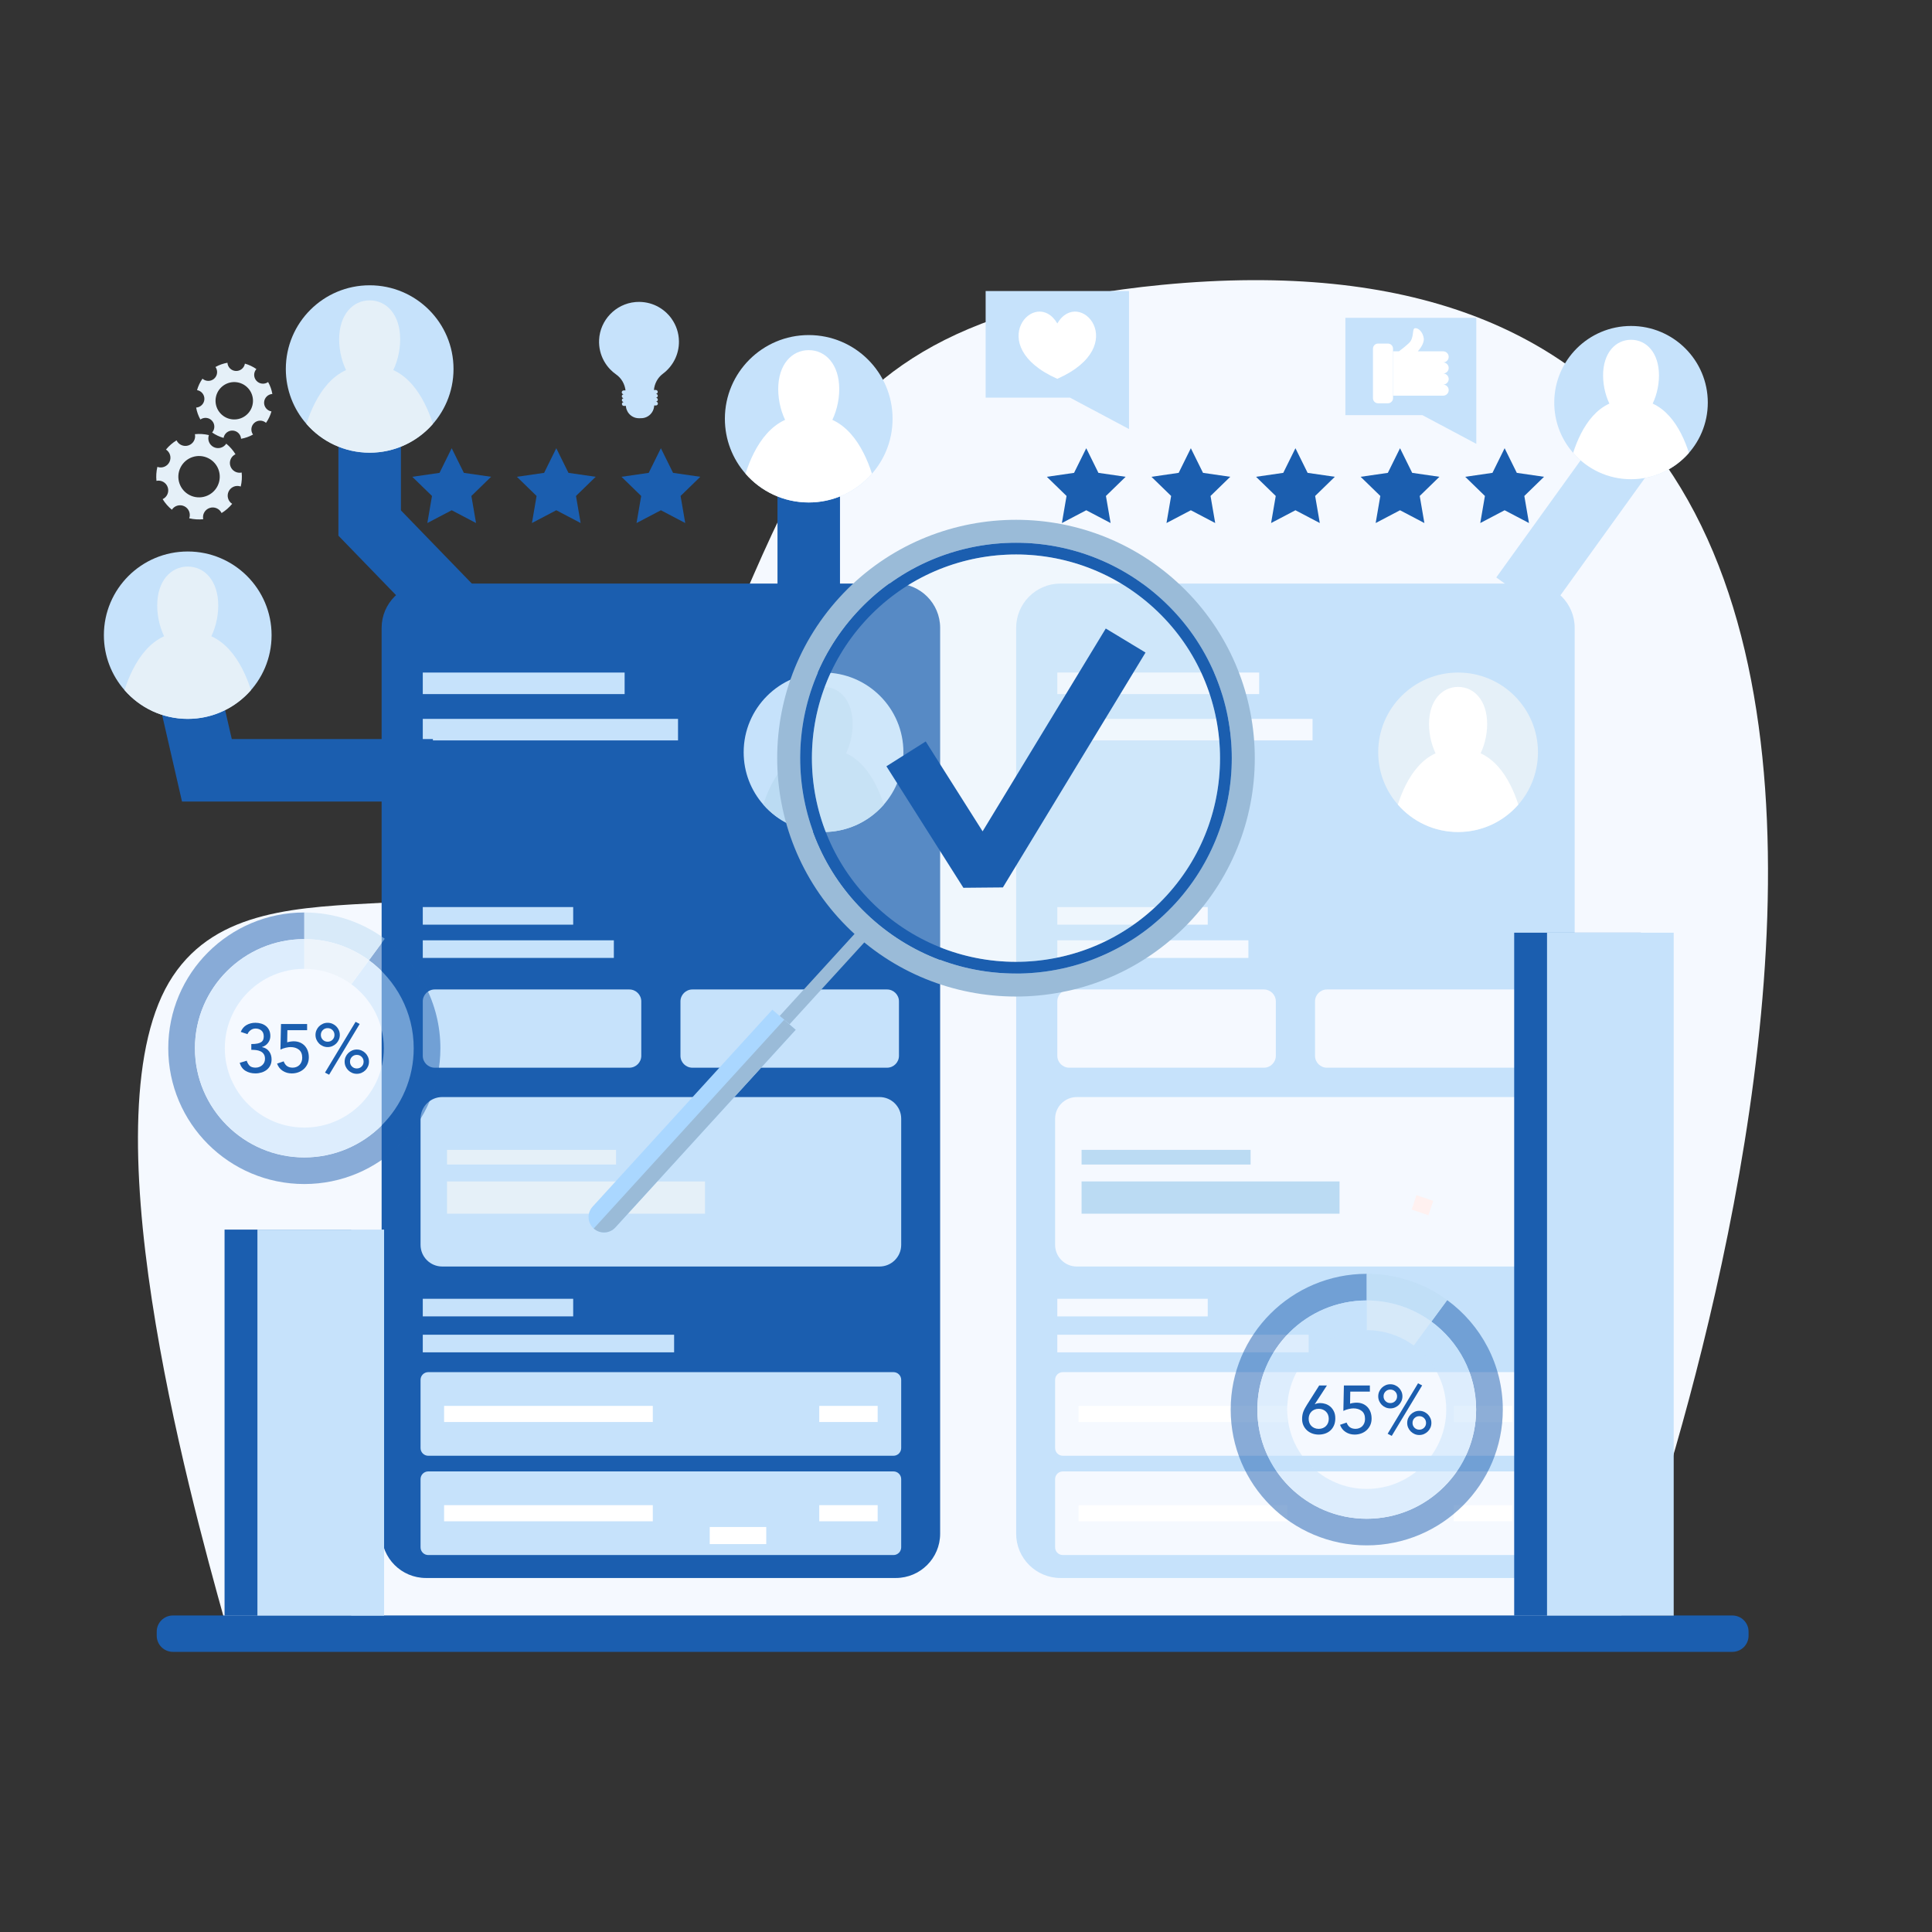 <svg width="200" height="200" viewBox="0 0 200 200" fill="none" xmlns="http://www.w3.org/2000/svg">
<rect x="0" y="0" width="200" height="200" fill="#333333" stroke="none"/>
<g clip-path="url(#clip0_3049_3098)">
<path d="M167.609 167.894C167.609 167.894 224.288 19.439 120.275 29.488C75.726 33.792 84.043 59.903 64.368 84.334C51.614 100.17 27.086 87.215 17.894 101.053C8.701 114.891 19.504 154.349 23.293 167.894H167.609H167.609Z" fill="#F5F9FF"/>
<path d="M179.334 167.234H17.901C16.974 167.234 16.223 167.984 16.223 168.91V169.325C16.223 170.25 16.974 171 17.901 171H179.334C180.261 171 181.012 170.25 181.012 169.325V168.91C181.012 167.984 180.261 167.234 179.334 167.234Z" fill="#1B5EAF"/>
<path d="M157.52 61.667L167.71 47.514" stroke="#C6E2FB" stroke-width="6.47" stroke-miterlimit="10"/>
<path d="M92.732 60.411H44.097C41.561 60.411 39.506 62.462 39.506 64.993V158.771C39.506 161.301 41.561 163.353 44.097 163.353H92.732C95.267 163.353 97.323 161.301 97.323 158.771V64.993C97.323 62.462 95.267 60.411 92.732 60.411Z" fill="#1B5EAF"/>
<path d="M93.522 77.876C93.522 82.434 89.82 86.13 85.253 86.13C82.763 86.13 80.53 85.03 79.016 83.29C77.747 81.843 76.984 79.948 76.984 77.876C76.984 73.318 80.687 69.622 85.253 69.622C89.82 69.622 93.522 73.318 93.522 77.876Z" fill="#C6E2FB"/>
<path d="M85.253 77.565C81.69 77.365 79.893 80.579 79.016 83.289C80.528 85.03 82.762 86.129 85.253 86.129C87.743 86.129 89.976 85.029 91.49 83.289C90.613 80.579 88.815 77.365 85.253 77.565Z" fill="#BBDBF3"/>
<path d="M88.264 74.954C88.264 77.397 86.917 79.954 85.254 79.954C83.591 79.954 82.244 77.397 82.244 74.954C82.244 72.512 83.591 71.109 85.254 71.109C86.917 71.109 88.264 72.512 88.264 74.954Z" fill="#BBDBF3"/>
<path d="M64.661 69.622H43.766V71.852H64.661V69.622Z" fill="#C6E2FB"/>
<path d="M70.189 74.418H43.766V76.647H70.189V74.418Z" fill="#C6E2FB"/>
<path d="M59.336 93.899H43.766V95.721H59.336V93.899Z" fill="#C6E2FB"/>
<path d="M59.336 134.45H43.766V136.272H59.336V134.45Z" fill="#C6E2FB"/>
<path d="M69.784 138.171H43.766V139.993H69.784V138.171Z" fill="#C6E2FB"/>
<path d="M63.545 97.341H43.766V99.163H63.545V97.341Z" fill="#C6E2FB"/>
<path d="M65.147 102.429H45.005C44.32 102.429 43.766 102.983 43.766 103.666V109.293C43.766 109.976 44.32 110.529 45.005 110.529H65.147C65.831 110.529 66.385 109.976 66.385 109.293V103.666C66.385 102.983 65.831 102.429 65.147 102.429Z" fill="#C6E2FB"/>
<path d="M71.68 110.529H91.822C92.506 110.529 93.061 109.976 93.061 109.293V103.666C93.061 102.983 92.506 102.429 91.822 102.429H71.68C70.995 102.429 70.441 102.983 70.441 103.666V109.293C70.441 109.976 70.995 110.529 71.68 110.529Z" fill="#C6E2FB"/>
<path d="M45.78 113.567H91.046C92.285 113.567 93.292 114.571 93.292 115.808V128.868C93.292 130.104 92.285 131.109 91.046 131.109H45.78C44.541 131.109 43.535 130.104 43.535 128.868V115.808C43.535 114.571 44.541 113.567 45.78 113.567Z" fill="#C6E2FB"/>
<path d="M63.775 119.034H46.277V120.553H63.775V119.034Z" fill="#E5F0F8"/>
<path d="M72.981 122.3H46.277V125.641H72.981V122.3Z" fill="#E5F0F8"/>
<path d="M92.492 142.043H44.334C43.893 142.043 43.535 142.4 43.535 142.84V149.903C43.535 150.344 43.893 150.7 44.334 150.7H92.492C92.933 150.7 93.291 150.344 93.291 149.903V142.84C93.291 142.4 92.933 142.043 92.492 142.043Z" fill="#C6E2FB"/>
<path d="M67.579 145.537H45.973V147.207H67.579V145.537Z" fill="white"/>
<path d="M84.808 147.207H90.856V145.537H84.808V147.207Z" fill="white"/>
<path d="M92.492 152.32H44.334C43.893 152.32 43.535 152.677 43.535 153.118V160.18C43.535 160.621 43.893 160.978 44.334 160.978H92.492C92.933 160.978 93.291 160.621 93.291 160.18V153.118C93.291 152.677 92.933 152.32 92.492 152.32Z" fill="#C6E2FB"/>
<path d="M67.579 155.814H45.973V157.484H67.579V155.814Z" fill="white"/>
<path d="M84.808 157.483H90.856V155.813H84.808V157.483Z" fill="white"/>
<path d="M158.42 60.411H109.784C107.249 60.411 105.193 62.462 105.193 64.993V158.771C105.193 161.301 107.249 163.353 109.784 163.353H158.42C160.955 163.353 163.01 161.301 163.01 158.771V64.993C163.01 62.462 160.955 60.411 158.42 60.411Z" fill="#C6E2FB"/>
<path d="M159.21 77.876C159.21 82.434 155.507 86.13 150.941 86.13C148.45 86.13 146.217 85.03 144.704 83.29C143.435 81.843 142.672 79.948 142.672 77.876C142.672 73.318 146.374 69.622 150.941 69.622C155.507 69.622 159.21 73.318 159.21 77.876Z" fill="#E5F0F8"/>
<path d="M150.94 77.565C147.378 77.365 145.581 80.579 144.703 83.289C146.216 85.03 148.449 86.129 150.94 86.129C153.431 86.129 155.663 85.029 157.177 83.289C156.3 80.579 154.502 77.365 150.94 77.565Z" fill="white"/>
<path d="M153.951 74.954C153.951 77.397 152.604 79.954 150.942 79.954C149.279 79.954 147.932 77.397 147.932 74.954C147.932 72.512 149.279 71.109 150.942 71.109C152.604 71.109 153.951 72.512 153.951 74.954Z" fill="white"/>
<path d="M130.349 69.622H109.453V71.852H130.349V69.622Z" fill="#F5F9FF"/>
<path d="M135.877 74.418H109.453V76.647H135.877V74.418Z" fill="#F5F9FF"/>
<path d="M125.024 93.899H109.453V95.721H125.024V93.899Z" fill="#F5F9FF"/>
<path d="M125.024 134.45H109.453V136.272H125.024V134.45Z" fill="#F5F9FF"/>
<path d="M135.472 138.171H109.453V139.993H135.472V138.171Z" fill="#F5F9FF"/>
<path d="M129.233 97.341H109.453V99.163H129.233V97.341Z" fill="#F5F9FF"/>
<path d="M130.834 102.429H110.692C110.008 102.429 109.453 102.983 109.453 103.666V109.293C109.453 109.976 110.008 110.529 110.692 110.529H130.834C131.518 110.529 132.073 109.976 132.073 109.293V103.666C132.073 102.983 131.518 102.429 130.834 102.429Z" fill="#F5F9FF"/>
<path d="M137.369 110.529H157.511C158.195 110.529 158.75 109.976 158.75 109.293V103.666C158.75 102.983 158.195 102.429 157.511 102.429H137.369C136.685 102.429 136.13 102.983 136.13 103.666V109.293C136.13 109.976 136.685 110.529 137.369 110.529Z" fill="#F5F9FF"/>
<path d="M111.47 113.567H156.736C157.975 113.567 158.981 114.571 158.981 115.808V128.868C158.981 130.104 157.975 131.109 156.736 131.109H111.47C110.231 131.109 109.225 130.104 109.225 128.868V115.808C109.225 114.571 110.231 113.567 111.47 113.567Z" fill="#F5F9FF"/>
<path d="M129.462 119.034H111.965V120.553H129.462V119.034Z" fill="#BBDBF3"/>
<path d="M138.668 122.3H111.965V125.641H138.668V122.3Z" fill="#BBDBF3"/>
<path d="M110.023 142.043H158.181C158.623 142.043 158.98 142.4 158.98 142.84V149.902C158.98 150.343 158.622 150.7 158.181 150.7H110.023C109.582 150.7 109.225 150.342 109.225 149.902V142.84C109.225 142.4 109.583 142.043 110.023 142.043Z" fill="#F5F9FF"/>
<path d="M133.266 145.537H111.66V147.207H133.266V145.537Z" fill="white"/>
<path d="M150.496 147.207H156.543V145.537H150.496V147.207Z" fill="white"/>
<path d="M110.023 152.32H158.181C158.623 152.32 158.98 152.677 158.98 153.118V160.179C158.98 160.62 158.622 160.977 158.181 160.977H110.023C109.582 160.977 109.225 160.619 109.225 160.179V153.118C109.225 152.677 109.583 152.32 110.023 152.32Z" fill="#F5F9FF"/>
<path d="M133.266 155.814H111.66V157.484H133.266V155.814Z" fill="white"/>
<path d="M150.496 157.483H156.543V155.813H150.496V157.483Z" fill="white"/>
<path d="M38.268 37.871V54.144L46.76 62.909" stroke="#1B5EAF" stroke-width="6.47" stroke-miterlimit="10"/>
<path d="M83.721 44.957V62.909" stroke="#1B5EAF" stroke-width="6.47" stroke-miterlimit="10"/>
<path d="M169.861 96.553H156.748V167.248H169.861V96.553Z" fill="#1B5EAF"/>
<path d="M173.261 96.553H160.148V167.248H173.261V96.553Z" fill="#C6E2FB"/>
<path d="M112.448 46.4L113.708 48.95L116.526 49.358L114.486 51.342L114.968 54.144L112.448 52.821L109.927 54.144L110.408 51.342L108.369 49.358L111.187 48.95L112.448 46.4Z" fill="#1B5EAF"/>
<path d="M123.276 46.4L124.536 48.95L127.354 49.358L125.314 51.342L125.797 54.144L123.276 52.821L120.755 54.144L121.236 51.342L119.197 49.358L122.015 48.95L123.276 46.4Z" fill="#1B5EAF"/>
<path d="M134.104 46.4L135.364 48.95L138.182 49.358L136.143 51.342L136.625 54.144L134.104 52.821L131.583 54.144L132.064 51.342L130.025 49.358L132.843 48.95L134.104 46.4Z" fill="#1B5EAF"/>
<path d="M144.93 46.4L146.19 48.95L149.008 49.358L146.969 51.342L147.451 54.144L144.93 52.821L142.409 54.144L142.89 51.342L140.852 49.358L143.67 48.95L144.93 46.4Z" fill="#1B5EAF"/>
<path d="M155.758 46.4L157.019 48.95L159.837 49.358L157.798 51.342L158.279 54.144L155.758 52.821L153.237 54.144L153.718 51.342L151.68 49.358L154.498 48.95L155.758 46.4Z" fill="#1B5EAF"/>
<path d="M19.434 71.109L21.418 79.743H44.814" stroke="#1B5EAF" stroke-width="6.47" stroke-miterlimit="10"/>
<path d="M123.46 95.107C132.644 85.04 131.91 69.4 121.825 60.232C111.742 51.07 96.071 51.797 86.886 61.863C77.708 71.929 78.443 87.575 88.521 96.739C98.606 105.906 114.281 105.172 123.46 95.107ZM90.129 94.967C81.006 86.675 80.348 72.577 88.659 63.464C96.967 54.363 111.092 53.707 120.214 61.998C129.335 70.284 129.997 84.393 121.69 93.5C113.377 102.607 99.251 103.259 90.129 94.967Z" fill="#9ABBD8"/>
<path d="M121.692 93.5C129.998 84.393 129.337 70.284 120.216 61.998C111.093 53.706 96.969 54.363 88.661 63.464C80.35 72.577 81.008 86.676 90.131 94.967C99.254 103.259 113.38 102.607 121.692 93.5ZM90.95 94.072C82.324 86.233 81.7 72.9 89.557 64.282C97.412 55.679 110.769 55.056 119.395 62.894C128.02 70.733 128.646 84.072 120.793 92.681C112.935 101.293 99.575 101.91 90.95 94.072Z" fill="#1B5EAF"/>
<path opacity="0.3" d="M90.949 94.072C82.324 86.233 81.7 72.9 89.556 64.282C97.411 55.679 110.769 55.055 119.394 62.894C128.02 70.733 128.646 84.072 120.793 92.681C112.934 101.293 99.575 101.91 90.949 94.072Z" fill="#E5F0F8"/>
<path d="M81.726 106.047L80.709 105.172L89.683 95.34L90.645 96.274L81.726 106.047Z" fill="#9ABBD8"/>
<path d="M61.461 127.175C61.456 127.172 61.455 127.168 61.45 127.165C60.797 126.575 60.75 125.567 61.345 124.914L79.952 104.522L80.709 105.172L81.173 105.569L81.726 106.047L82.37 106.602L63.705 127.06C63.117 127.708 62.118 127.759 61.461 127.175Z" fill="#AAD7FF"/>
<path d="M61.461 127.175C61.464 127.17 61.471 127.164 61.477 127.159L81.173 105.57L81.725 106.048L82.369 106.603L63.705 127.061C63.117 127.709 62.117 127.76 61.461 127.176V127.175Z" fill="#9ABBD8"/>
<path d="M114.469 65.064L101.83 85.877L101.719 86.06L95.829 76.756L91.762 79.324L99.73 91.903L101.743 91.884L103.82 91.866L118.584 67.552L114.469 65.064Z" fill="#1B5EAF"/>
<path d="M79.322 158.959H73.471" stroke="white" stroke-width="1.77" stroke-miterlimit="10"/>
<path d="M46.759 46.4L48.019 48.95L50.837 49.358L48.798 51.342L49.279 54.144L46.759 52.821L44.238 54.144L44.719 51.342L42.68 49.358L45.499 48.95L46.759 46.4Z" fill="#1B5EAF"/>
<path d="M57.587 46.4L58.847 48.95L61.666 49.358L59.626 51.342L60.107 54.144L57.587 52.821L55.066 54.144L55.547 51.342L53.508 49.358L56.327 48.95L57.587 46.4Z" fill="#1B5EAF"/>
<path d="M68.415 46.4L69.675 48.95L72.494 49.358L70.454 51.342L70.935 54.144L68.415 52.821L65.894 54.144L66.376 51.342L64.336 49.358L67.155 48.95L68.415 46.4Z" fill="#1B5EAF"/>
<path d="M168.844 34.244C172.958 34.244 176.291 37.572 176.291 41.676C176.291 45.781 172.958 49.11 168.844 49.11C166.74 49.11 164.842 48.239 163.49 46.839L163.227 46.551L163.226 46.549L163.017 46.301C162 45.034 161.396 43.426 161.396 41.676C161.397 37.572 164.73 34.244 168.844 34.244Z" fill="#C6E2FB" stroke="#C6E2FB"/>
<path d="M168.844 41.378C165.42 41.186 163.692 44.276 162.85 46.879C164.304 48.553 166.45 49.61 168.844 49.61C171.238 49.61 173.384 48.553 174.838 46.879C173.996 44.275 172.268 41.185 168.844 41.378Z" fill="white"/>
<path d="M171.737 38.869C171.737 41.217 170.442 43.674 168.844 43.674C167.247 43.674 165.951 41.216 165.951 38.869C165.951 36.522 167.247 35.173 168.844 35.173C170.442 35.173 171.737 36.522 171.737 38.869Z" fill="white"/>
<path d="M92.399 43.35C92.399 48.135 88.512 52.014 83.719 52.014C81.105 52.014 78.761 50.86 77.172 49.032C75.841 47.513 75.039 45.524 75.039 43.35C75.039 38.565 78.926 34.686 83.719 34.686C88.512 34.686 92.399 38.565 92.399 43.35Z" fill="#C6E2FB"/>
<path d="M83.719 43.024C79.979 42.814 78.092 46.188 77.172 49.033C78.761 50.861 81.104 52.015 83.719 52.015C86.333 52.015 88.677 50.861 90.265 49.033C89.345 46.188 87.457 42.814 83.719 43.024Z" fill="white"/>
<path d="M86.878 40.283C86.878 42.847 85.464 45.532 83.719 45.532C81.975 45.532 80.561 42.847 80.561 40.283C80.561 37.719 81.975 36.246 83.719 36.246C85.464 36.246 86.878 37.719 86.878 40.283Z" fill="white"/>
<path d="M46.948 38.197C46.948 42.981 43.061 46.861 38.268 46.861C35.653 46.861 33.31 45.707 31.721 43.879C30.39 42.36 29.588 40.371 29.588 38.197C29.588 33.412 33.474 29.533 38.268 29.533C43.061 29.533 46.948 33.412 46.948 38.197Z" fill="#C6E2FB"/>
<path d="M38.267 37.871C34.528 37.661 32.641 41.035 31.721 43.88C33.309 45.708 35.653 46.862 38.267 46.862C40.882 46.862 43.225 45.708 44.814 43.88C43.894 41.035 42.006 37.661 38.267 37.871Z" fill="#E5F0F8"/>
<path d="M41.427 35.13C41.427 37.694 40.013 40.379 38.268 40.379C36.524 40.379 35.109 37.694 35.109 35.13C35.109 32.566 36.524 31.093 38.268 31.093C40.013 31.093 41.427 32.566 41.427 35.13Z" fill="#E5F0F8"/>
<path d="M28.114 65.754C28.114 70.538 24.227 74.418 19.434 74.418C16.82 74.418 14.476 73.263 12.887 71.436C11.556 69.917 10.754 67.928 10.754 65.754C10.754 60.969 14.64 57.09 19.434 57.09C24.227 57.09 28.114 60.969 28.114 65.754Z" fill="#C6E2FB"/>
<path d="M19.435 65.427C15.696 65.217 13.809 68.591 12.889 71.436C14.477 73.263 16.821 74.418 19.435 74.418C22.05 74.418 24.393 73.263 25.982 71.436C25.062 68.591 23.174 65.217 19.435 65.427Z" fill="#E5F0F8"/>
<path d="M22.593 62.687C22.593 65.251 21.179 67.935 19.434 67.935C17.69 67.935 16.275 65.251 16.275 62.687C16.275 60.123 17.69 58.65 19.434 58.65C21.179 58.65 22.593 60.123 22.593 62.687Z" fill="#E5F0F8"/>
<path d="M116.376 30.629V43.583L111.002 40.722L110.892 40.663H102.533V30.629H116.376Z" fill="#C6E2FB" stroke="#C6E2FB"/>
<path d="M109.453 39.216L109.451 39.214C101.694 35.782 107.18 29.626 109.453 33.484C111.728 29.625 117.215 35.783 109.453 39.215V39.216Z" fill="white"/>
<path d="M36.359 127.288H23.246V167.248H36.359V127.288Z" fill="#1B5EAF"/>
<path d="M39.761 127.288H26.648V167.248H39.761V127.288Z" fill="#C6E2FB"/>
<g opacity="0.5">
<path d="M17.418 108.512C17.418 116.28 23.728 122.571 31.503 122.571C39.278 122.571 45.588 116.28 45.588 108.512C45.588 103.859 43.323 99.734 39.828 97.181L38.194 99.404C41 101.468 42.826 104.781 42.826 108.512C42.826 114.744 37.747 119.814 31.503 119.814C25.259 119.814 20.18 114.744 20.18 108.512C20.18 102.279 25.259 97.218 31.503 97.218V94.46C23.728 94.46 17.418 100.751 17.418 108.513V108.512Z" fill="#1B5EAF"/>
<path d="M20.182 108.512C20.182 114.744 25.261 119.814 31.504 119.814C37.748 119.814 42.827 114.744 42.827 108.512C42.827 104.781 41.002 101.468 38.195 99.404L36.371 101.884C38.408 103.383 39.734 105.797 39.734 108.511C39.734 113.039 36.041 116.726 31.504 116.726C26.968 116.726 23.274 113.039 23.274 108.511C23.274 103.983 26.968 100.296 31.504 100.296V97.217C25.261 97.217 20.182 102.286 20.182 108.511V108.512Z" fill="#C6E2FB"/>
<path d="M31.504 94.459V97.217C34.003 97.217 36.319 98.029 38.195 99.404L39.829 97.181C37.499 95.469 34.619 94.459 31.504 94.459Z" fill="#BBDBF3"/>
<path d="M31.504 97.218V100.297C33.322 100.297 35.007 100.889 36.37 101.885L38.195 99.405C36.319 98.031 34.003 97.218 31.504 97.218Z" fill="#E5F0F8"/>
</g>
<path d="M25.539 109.804C25.619 110.045 25.727 110.226 25.862 110.344C25.996 110.462 26.196 110.522 26.461 110.522C26.593 110.522 26.717 110.499 26.833 110.454C26.949 110.41 27.051 110.349 27.142 110.27C27.231 110.192 27.302 110.097 27.354 109.986C27.405 109.875 27.432 109.751 27.432 109.613C27.432 109.405 27.388 109.238 27.3 109.113C27.213 108.987 27.1 108.893 26.962 108.829C26.824 108.765 26.673 108.723 26.506 108.704C26.34 108.686 26.177 108.676 26.015 108.676V108.079C26.276 108.079 26.49 108.062 26.656 108.027C26.822 107.991 26.953 107.94 27.047 107.874C27.142 107.808 27.209 107.724 27.247 107.625C27.285 107.525 27.303 107.414 27.303 107.291C27.303 107.02 27.222 106.817 27.062 106.68C26.901 106.543 26.699 106.474 26.457 106.474C26.272 106.474 26.104 106.527 25.955 106.633C25.806 106.74 25.693 106.88 25.617 107.055L24.921 106.821C25.053 106.499 25.256 106.261 25.528 106.107C25.801 105.954 26.106 105.877 26.442 105.877C26.646 105.877 26.841 105.904 27.029 105.959C27.216 106.013 27.381 106.098 27.523 106.21C27.666 106.324 27.779 106.467 27.861 106.64C27.944 106.813 27.986 107.016 27.986 107.248C27.986 107.513 27.907 107.75 27.747 107.958C27.589 108.166 27.381 108.308 27.125 108.384V108.398C27.282 108.426 27.422 108.479 27.545 108.554C27.669 108.63 27.773 108.724 27.857 108.838C27.943 108.951 28.008 109.078 28.049 109.218C28.092 109.358 28.114 109.506 28.114 109.662C28.114 109.903 28.068 110.115 27.975 110.298C27.883 110.48 27.76 110.631 27.605 110.752C27.451 110.873 27.273 110.964 27.071 111.025C26.87 111.086 26.657 111.118 26.434 111.118C26.05 111.118 25.712 111.03 25.42 110.855C25.129 110.68 24.927 110.403 24.812 110.025L25.538 109.805L25.539 109.804Z" fill="#1B5EAF"/>
<path d="M31.793 106.645H29.751L29.73 107.902C29.763 107.888 29.811 107.874 29.872 107.86C29.933 107.845 29.997 107.833 30.06 107.825C30.124 107.816 30.187 107.808 30.248 107.803C30.309 107.798 30.362 107.796 30.405 107.796C30.642 107.796 30.857 107.837 31.049 107.917C31.241 107.997 31.405 108.11 31.543 108.257C31.68 108.404 31.786 108.579 31.859 108.782C31.932 108.985 31.969 109.211 31.969 109.457C31.969 109.703 31.922 109.935 31.831 110.139C31.738 110.343 31.612 110.518 31.45 110.665C31.288 110.811 31.101 110.923 30.888 111.002C30.675 111.081 30.444 111.12 30.197 111.12C29.856 111.12 29.548 111.032 29.272 110.857C28.997 110.682 28.8 110.431 28.682 110.105L29.364 109.87C29.455 110.103 29.576 110.269 29.729 110.371C29.882 110.473 30.072 110.524 30.3 110.524C30.434 110.524 30.561 110.5 30.682 110.453C30.804 110.405 30.908 110.338 30.997 110.25C31.085 110.163 31.156 110.055 31.207 109.928C31.26 109.799 31.286 109.655 31.286 109.494C31.286 109.124 31.173 108.848 30.948 108.667C30.723 108.485 30.43 108.393 30.07 108.393C29.942 108.393 29.779 108.416 29.583 108.46C29.386 108.505 29.202 108.57 29.031 108.656L29.089 106.007H31.792V106.647L31.793 106.645Z" fill="#1B5EAF"/>
<path d="M32.66 107.135C32.66 106.96 32.693 106.797 32.76 106.645C32.826 106.493 32.916 106.361 33.029 106.247C33.143 106.134 33.276 106.044 33.428 105.978C33.58 105.912 33.743 105.879 33.919 105.879C34.094 105.879 34.258 105.912 34.41 105.978C34.562 106.044 34.694 106.135 34.808 106.247C34.922 106.36 35.012 106.493 35.079 106.645C35.145 106.797 35.178 106.96 35.178 107.135C35.178 107.31 35.145 107.474 35.079 107.625C35.012 107.777 34.922 107.909 34.808 108.023C34.694 108.137 34.562 108.226 34.41 108.293C34.258 108.359 34.094 108.393 33.919 108.393C33.743 108.393 33.58 108.36 33.428 108.293C33.276 108.227 33.143 108.138 33.029 108.023C32.915 107.909 32.826 107.777 32.76 107.625C32.693 107.474 32.66 107.31 32.66 107.135ZM33.215 107.135C33.215 107.334 33.283 107.501 33.418 107.636C33.553 107.771 33.72 107.838 33.92 107.838C34.119 107.838 34.286 107.771 34.421 107.636C34.557 107.501 34.624 107.334 34.624 107.135C34.624 106.937 34.557 106.77 34.421 106.634C34.286 106.499 34.119 106.432 33.92 106.432C33.72 106.432 33.553 106.499 33.418 106.634C33.283 106.77 33.215 106.937 33.215 107.135ZM34.07 111.254L33.643 111.034L36.809 105.779L37.235 105.999L34.07 111.254ZM35.677 109.904C35.677 109.729 35.71 109.566 35.776 109.414C35.842 109.263 35.933 109.129 36.047 109.017C36.161 108.903 36.293 108.813 36.445 108.746C36.597 108.68 36.761 108.647 36.936 108.647C37.112 108.647 37.275 108.68 37.427 108.746C37.579 108.812 37.712 108.903 37.826 109.017C37.94 109.13 38.029 109.263 38.096 109.414C38.162 109.566 38.196 109.729 38.196 109.904C38.196 110.079 38.163 110.243 38.096 110.394C38.029 110.546 37.94 110.679 37.826 110.792C37.712 110.906 37.579 110.995 37.427 111.061C37.275 111.127 37.112 111.161 36.936 111.161C36.761 111.161 36.597 111.128 36.445 111.061C36.293 110.995 36.161 110.905 36.047 110.792C35.933 110.678 35.843 110.546 35.776 110.394C35.71 110.243 35.677 110.08 35.677 109.904ZM36.232 109.904C36.232 110.103 36.299 110.27 36.435 110.405C36.57 110.54 36.738 110.607 36.936 110.607C37.135 110.607 37.303 110.54 37.438 110.405C37.573 110.27 37.641 110.103 37.641 109.904C37.641 109.706 37.573 109.539 37.438 109.404C37.303 109.268 37.136 109.201 36.936 109.201C36.737 109.201 36.57 109.268 36.435 109.404C36.299 109.539 36.232 109.706 36.232 109.904Z" fill="#1B5EAF"/>
<g opacity="0.5">
<path d="M127.4 145.917C127.4 153.686 133.71 159.976 141.485 159.976C149.261 159.976 155.571 153.686 155.571 145.917C155.571 141.265 153.306 137.139 149.811 134.586L148.176 136.81C150.983 138.873 152.808 142.186 152.808 145.917C152.808 152.15 147.729 157.219 141.485 157.219C135.242 157.219 130.163 152.15 130.163 145.917C130.163 139.685 135.242 134.623 141.485 134.623V131.866C133.71 131.866 127.4 138.156 127.4 145.918V145.917Z" fill="#1B5EAF"/>
<path d="M130.162 145.917C130.162 152.149 135.241 157.219 141.485 157.219C147.729 157.219 152.807 152.149 152.807 145.917C152.807 142.186 150.983 138.873 148.176 136.809L146.351 139.289C148.389 140.788 149.715 143.202 149.715 145.916C149.715 150.444 146.021 154.131 141.485 154.131C136.948 154.131 133.255 150.444 133.255 145.916C133.255 141.388 136.948 137.701 141.485 137.701V134.622C135.241 134.622 130.162 139.691 130.162 145.916V145.917Z" fill="#C6E2FB"/>
<path d="M141.486 131.864V134.622C143.986 134.622 146.301 135.434 148.177 136.809L149.812 134.586C147.482 132.874 144.601 131.864 141.486 131.864Z" fill="#BBDBF3"/>
<path d="M141.486 134.622V137.701C143.304 137.701 144.989 138.293 146.353 139.289L148.177 136.809C146.301 135.435 143.986 134.622 141.486 134.622Z" fill="#E5F0F8"/>
</g>
<path d="M136.102 145.359H136.13C136.286 145.284 136.469 145.246 136.682 145.246C136.861 145.246 137.042 145.276 137.226 145.337C137.41 145.399 137.576 145.494 137.725 145.623C137.873 145.753 137.995 145.918 138.089 146.117C138.184 146.317 138.23 146.554 138.23 146.827C138.23 147.1 138.185 147.348 138.092 147.558C138.001 147.768 137.876 147.943 137.721 148.084C137.565 148.225 137.384 148.331 137.177 148.402C136.969 148.473 136.747 148.508 136.511 148.508C136.276 148.508 136.054 148.47 135.847 148.395C135.639 148.32 135.458 148.212 135.302 148.071C135.147 147.93 135.023 147.759 134.931 147.562C134.84 147.365 134.793 147.143 134.793 146.898C134.793 146.742 134.805 146.601 134.829 146.474C134.852 146.347 134.886 146.226 134.931 146.11C134.976 145.995 135.03 145.882 135.091 145.771C135.152 145.66 135.221 145.544 135.297 145.421L136.563 143.423H137.363L136.104 145.358L136.102 145.359ZM135.473 146.877C135.473 147.027 135.497 147.166 135.547 147.293C135.597 147.42 135.667 147.529 135.759 147.621C135.851 147.713 135.961 147.785 136.088 147.837C136.216 147.889 136.357 147.915 136.513 147.915C136.669 147.915 136.81 147.889 136.938 147.837C137.065 147.786 137.175 147.714 137.267 147.621C137.359 147.53 137.43 147.42 137.479 147.293C137.529 147.165 137.553 147.027 137.553 146.877C137.553 146.726 137.529 146.587 137.479 146.46C137.43 146.333 137.359 146.224 137.267 146.133C137.176 146.041 137.065 145.969 136.938 145.918C136.81 145.866 136.669 145.84 136.513 145.84C136.357 145.84 136.216 145.866 136.088 145.918C135.961 145.969 135.852 146.041 135.759 146.133C135.668 146.224 135.597 146.334 135.547 146.46C135.497 146.588 135.473 146.727 135.473 146.877Z" fill="#1B5EAF"/>
<path d="M141.81 144.06H139.78L139.759 145.309C139.792 145.295 139.839 145.281 139.9 145.266C139.962 145.252 140.024 145.24 140.088 145.231C140.152 145.222 140.214 145.215 140.275 145.21C140.337 145.205 140.388 145.203 140.431 145.203C140.667 145.203 140.88 145.243 141.071 145.323C141.262 145.403 141.426 145.515 141.563 145.662C141.699 145.808 141.805 145.982 141.878 146.184C141.951 146.387 141.987 146.61 141.987 146.855C141.987 147.1 141.941 147.331 141.848 147.533C141.757 147.735 141.63 147.909 141.471 148.055C141.31 148.201 141.124 148.313 140.911 148.39C140.699 148.468 140.471 148.507 140.226 148.507C139.886 148.507 139.58 148.42 139.306 148.246C139.032 148.071 138.837 147.822 138.719 147.497L139.398 147.264C139.487 147.494 139.608 147.66 139.76 147.761C139.911 147.862 140.101 147.913 140.328 147.913C140.46 147.913 140.587 147.89 140.708 147.842C140.829 147.795 140.933 147.728 141.02 147.641C141.107 147.553 141.177 147.446 141.229 147.32C141.281 147.194 141.307 147.05 141.307 146.889C141.307 146.522 141.195 146.247 140.971 146.067C140.747 145.886 140.456 145.794 140.097 145.794C139.969 145.794 139.808 145.817 139.612 145.861C139.416 145.906 139.234 145.971 139.064 146.056L139.12 143.423H141.808V144.058L141.81 144.06Z" fill="#1B5EAF"/>
<path d="M142.674 144.547C142.674 144.373 142.707 144.211 142.773 144.06C142.839 143.909 142.929 143.778 143.042 143.664C143.155 143.551 143.287 143.462 143.438 143.396C143.589 143.33 143.752 143.297 143.926 143.297C144.101 143.297 144.264 143.33 144.414 143.396C144.565 143.462 144.698 143.551 144.811 143.664C144.924 143.777 145.014 143.909 145.08 144.06C145.146 144.211 145.179 144.373 145.179 144.547C145.179 144.721 145.146 144.883 145.08 145.034C145.014 145.185 144.924 145.316 144.811 145.43C144.698 145.544 144.565 145.632 144.414 145.698C144.264 145.764 144.101 145.797 143.926 145.797C143.752 145.797 143.589 145.764 143.438 145.698C143.287 145.632 143.155 145.543 143.042 145.43C142.929 145.317 142.839 145.185 142.773 145.034C142.707 144.883 142.674 144.721 142.674 144.547ZM143.225 144.547C143.225 144.744 143.292 144.911 143.427 145.045C143.561 145.179 143.728 145.246 143.926 145.246C144.123 145.246 144.29 145.179 144.424 145.045C144.559 144.911 144.626 144.744 144.626 144.547C144.626 144.35 144.559 144.183 144.424 144.049C144.29 143.915 144.123 143.848 143.926 143.848C143.728 143.848 143.561 143.915 143.427 144.049C143.292 144.183 143.225 144.35 143.225 144.547ZM144.074 148.641L143.649 148.422L146.796 143.198L147.221 143.417L144.074 148.641ZM145.673 147.3C145.673 147.126 145.706 146.964 145.772 146.813C145.839 146.663 145.928 146.531 146.041 146.418C146.154 146.305 146.287 146.215 146.437 146.149C146.588 146.083 146.75 146.05 146.925 146.05C147.099 146.05 147.262 146.083 147.413 146.149C147.564 146.215 147.696 146.305 147.809 146.418C147.922 146.53 148.012 146.663 148.078 146.813C148.144 146.964 148.177 147.126 148.177 147.3C148.177 147.474 148.144 147.637 148.078 147.788C148.012 147.938 147.922 148.07 147.809 148.183C147.696 148.296 147.564 148.386 147.413 148.452C147.262 148.518 147.099 148.551 146.925 148.551C146.75 148.551 146.588 148.518 146.437 148.452C146.286 148.386 146.154 148.296 146.041 148.183C145.928 148.071 145.839 147.938 145.772 147.788C145.706 147.637 145.673 147.474 145.673 147.3ZM146.224 147.3C146.224 147.498 146.292 147.664 146.426 147.798C146.56 147.932 146.727 148 146.925 148C147.122 148 147.289 147.932 147.423 147.798C147.558 147.664 147.625 147.498 147.625 147.3C147.625 147.103 147.558 146.937 147.423 146.803C147.289 146.668 147.122 146.601 146.925 146.601C146.727 146.601 146.56 146.668 146.426 146.803C146.292 146.937 146.224 147.103 146.224 147.3Z" fill="#1B5EAF"/>
<path d="M148.118 125.056L146.385 124.469" stroke="#FFF1F0" stroke-width="1.57" stroke-miterlimit="10"/>
<path d="M152.326 33.402V45.113L147.483 42.536L147.373 42.477H139.773V33.402H152.326Z" fill="#C6E2FB" stroke="#C6E2FB"/>
<path d="M149.393 38.664C149.552 38.664 149.695 38.728 149.799 38.832C149.903 38.936 149.968 39.08 149.968 39.237C149.968 39.553 149.709 39.812 149.392 39.812C149.709 39.812 149.968 40.071 149.968 40.386C149.968 40.703 149.709 40.961 149.392 40.961H144.205V36.367H144.818C145.082 36.173 145.49 35.858 145.854 35.516C146.449 34.957 146.131 34.019 146.485 33.975C146.841 33.931 147.295 34.385 147.386 35.012C147.465 35.553 146.926 36.199 146.775 36.367H149.392C149.709 36.367 149.968 36.626 149.968 36.942C149.968 37.258 149.709 37.516 149.392 37.516C149.709 37.516 149.968 37.775 149.968 38.091C149.968 38.407 149.709 38.666 149.392 38.666L149.393 38.664Z" fill="white"/>
<path d="M143.677 35.566H142.658C142.366 35.566 142.129 35.802 142.129 36.094V41.22C142.129 41.511 142.366 41.748 142.658 41.748H143.677C143.969 41.748 144.206 41.511 144.206 41.22V36.094C144.206 35.802 143.969 35.566 143.677 35.566Z" fill="white"/>
<path d="M69.538 33.016C68.747 31.887 67.406 31.174 65.909 31.26C65.863 31.262 65.817 31.265 65.771 31.269C63.732 31.452 62.116 33.135 62.018 35.178C61.981 35.978 62.171 36.73 62.528 37.373C62.7 37.684 62.91 37.968 63.151 38.222C63.342 38.422 63.552 38.603 63.778 38.761C64.329 39.145 64.674 39.752 64.753 40.412L64.562 40.415C64.508 40.415 64.457 40.439 64.421 40.475C64.414 40.482 64.41 40.49 64.403 40.497C64.378 40.53 64.364 40.572 64.365 40.618C64.367 40.729 64.457 40.817 64.568 40.816C64.514 40.816 64.463 40.841 64.427 40.877C64.423 40.88 64.42 40.884 64.416 40.888C64.387 40.924 64.37 40.97 64.37 41.02C64.372 41.13 64.462 41.219 64.573 41.218C64.519 41.218 64.468 41.242 64.432 41.279C64.426 41.285 64.421 41.292 64.415 41.298C64.39 41.333 64.374 41.376 64.376 41.422C64.377 41.532 64.468 41.62 64.579 41.619C64.525 41.619 64.474 41.644 64.438 41.681C64.435 41.684 64.433 41.685 64.431 41.688C64.4 41.723 64.38 41.771 64.381 41.824C64.383 41.934 64.474 42.022 64.585 42.021L64.792 42.018C64.795 42.068 64.799 42.116 64.807 42.164C64.834 42.331 64.893 42.487 64.975 42.627C64.991 42.653 65.008 42.679 65.025 42.704C65.034 42.717 65.043 42.729 65.052 42.741C65.064 42.758 65.077 42.775 65.09 42.79C65.099 42.802 65.108 42.813 65.118 42.824C65.133 42.842 65.149 42.859 65.165 42.877C65.173 42.884 65.18 42.893 65.188 42.901C65.211 42.924 65.237 42.947 65.262 42.969C65.271 42.977 65.279 42.983 65.289 42.991C65.308 43.007 65.327 43.021 65.347 43.036C65.356 43.043 65.367 43.051 65.377 43.057C65.4 43.073 65.424 43.089 65.448 43.103C65.454 43.107 65.46 43.111 65.466 43.114C65.496 43.131 65.526 43.147 65.558 43.162C65.568 43.167 65.578 43.171 65.587 43.176C65.611 43.187 65.635 43.196 65.659 43.206C65.67 43.21 65.681 43.214 65.692 43.218C65.722 43.228 65.753 43.238 65.784 43.247C65.788 43.248 65.791 43.249 65.795 43.25C65.83 43.259 65.865 43.266 65.901 43.273C65.912 43.275 65.922 43.276 65.933 43.278C65.96 43.282 65.988 43.286 66.015 43.288C66.026 43.289 66.036 43.29 66.048 43.291C66.085 43.294 66.123 43.295 66.161 43.295L66.387 43.292C66.76 43.286 67.097 43.13 67.337 42.882C67.534 42.68 67.667 42.417 67.708 42.124C67.711 42.099 67.713 42.073 67.715 42.047C67.717 42.024 67.718 42.002 67.718 41.978C67.718 41.978 67.718 41.978 67.718 41.977L67.906 41.974C67.96 41.974 68.011 41.95 68.047 41.914C68.083 41.877 68.105 41.827 68.104 41.771C68.104 41.719 68.083 41.672 68.05 41.638C68.013 41.597 67.959 41.572 67.901 41.573C67.955 41.573 68.006 41.548 68.042 41.512C68.078 41.475 68.1 41.425 68.099 41.37C68.099 41.324 68.082 41.281 68.055 41.247C68.017 41.2 67.959 41.17 67.895 41.171C67.949 41.171 68 41.147 68.036 41.11C68.072 41.074 68.094 41.022 68.094 40.967C68.094 40.918 68.074 40.873 68.043 40.838C68.005 40.796 67.95 40.77 67.89 40.771C67.945 40.771 67.995 40.746 68.031 40.709C68.067 40.673 68.09 40.623 68.089 40.566C68.089 40.521 68.072 40.48 68.046 40.447C68.008 40.398 67.949 40.368 67.884 40.369L67.694 40.372C67.754 39.71 68.082 39.093 68.62 38.692C69.646 37.927 70.305 36.699 70.284 35.322C70.272 34.465 69.998 33.672 69.539 33.02L69.538 33.016Z" fill="#C6E2FB"/>
<path d="M26.541 38.205C26.174 37.949 25.772 37.761 25.353 37.643C25.278 38.094 24.875 38.425 24.407 38.402C23.939 38.379 23.572 38.008 23.544 37.552C23.116 37.627 22.696 37.772 22.306 37.99C22.572 38.361 22.524 38.881 22.175 39.194C21.826 39.508 21.304 39.504 20.96 39.202C20.704 39.568 20.516 39.969 20.398 40.386C20.85 40.461 21.181 40.863 21.158 41.33C21.134 41.796 20.762 42.164 20.305 42.192C20.381 42.62 20.526 43.039 20.744 43.428C21.115 43.161 21.637 43.209 21.952 43.558C22.267 43.905 22.262 44.429 21.959 44.772C22.325 45.027 22.727 45.215 23.145 45.333C23.22 44.881 23.623 44.55 24.092 44.573C24.559 44.597 24.927 44.967 24.955 45.423C25.383 45.348 25.802 45.203 26.192 44.985C25.926 44.614 25.975 44.094 26.323 43.781C26.671 43.467 27.194 43.471 27.538 43.773C27.794 43.407 27.982 43.006 28.1 42.589C27.648 42.514 27.317 42.112 27.34 41.646C27.365 41.179 27.737 40.811 28.194 40.783C28.119 40.356 27.974 39.937 27.755 39.548C27.381 39.815 26.861 39.766 26.547 39.418C26.232 39.069 26.237 38.548 26.541 38.205ZM25.689 40.191C26.406 40.983 26.345 42.207 25.55 42.923C24.755 43.64 23.53 43.577 22.813 42.784C22.095 41.991 22.156 40.768 22.951 40.051C23.746 39.334 24.971 39.398 25.689 40.192V40.191Z" fill="#E5F0F8"/>
<path d="M22.527 50.298C22.002 51.356 20.716 51.79 19.654 51.265C18.593 50.74 18.16 49.457 18.685 48.398C19.211 47.338 20.496 46.904 21.558 47.429C22.619 47.954 23.052 49.237 22.526 50.297L22.527 50.298ZM24.921 50.365C25.036 49.885 25.065 49.396 25.018 48.917C24.523 49.024 24.016 48.744 23.851 48.254C23.685 47.764 23.918 47.237 24.376 47.022C24.125 46.613 23.805 46.243 23.422 45.929C23.147 46.353 22.592 46.515 22.127 46.284C21.662 46.055 21.453 45.516 21.625 45.041C21.144 44.926 20.654 44.897 20.177 44.946C20.284 45.44 20.004 45.944 19.513 46.109C19.022 46.275 18.492 46.042 18.277 45.584C17.867 45.836 17.495 46.156 17.182 46.538C17.608 46.811 17.77 47.366 17.54 47.831C17.31 48.295 16.768 48.504 16.292 48.331C16.177 48.811 16.148 49.3 16.196 49.777C16.691 49.67 17.198 49.95 17.363 50.44C17.529 50.93 17.296 51.457 16.838 51.672C17.089 52.081 17.409 52.452 17.792 52.765C18.067 52.341 18.622 52.179 19.087 52.41C19.552 52.639 19.761 53.178 19.589 53.653C20.07 53.768 20.56 53.797 21.038 53.749C20.93 53.255 21.21 52.75 21.701 52.585C22.192 52.419 22.722 52.652 22.937 53.11C23.347 52.86 23.718 52.54 24.032 52.158C23.605 51.883 23.445 51.329 23.674 50.865C23.905 50.399 24.445 50.191 24.922 50.365H24.921Z" fill="#E5F0F8"/>
</g>
<defs>
<clipPath id="clip0_3049_3098">
<rect width="186" height="142" fill="white" transform="translate(7 29)"/>
</clipPath>
</defs>
</svg>

